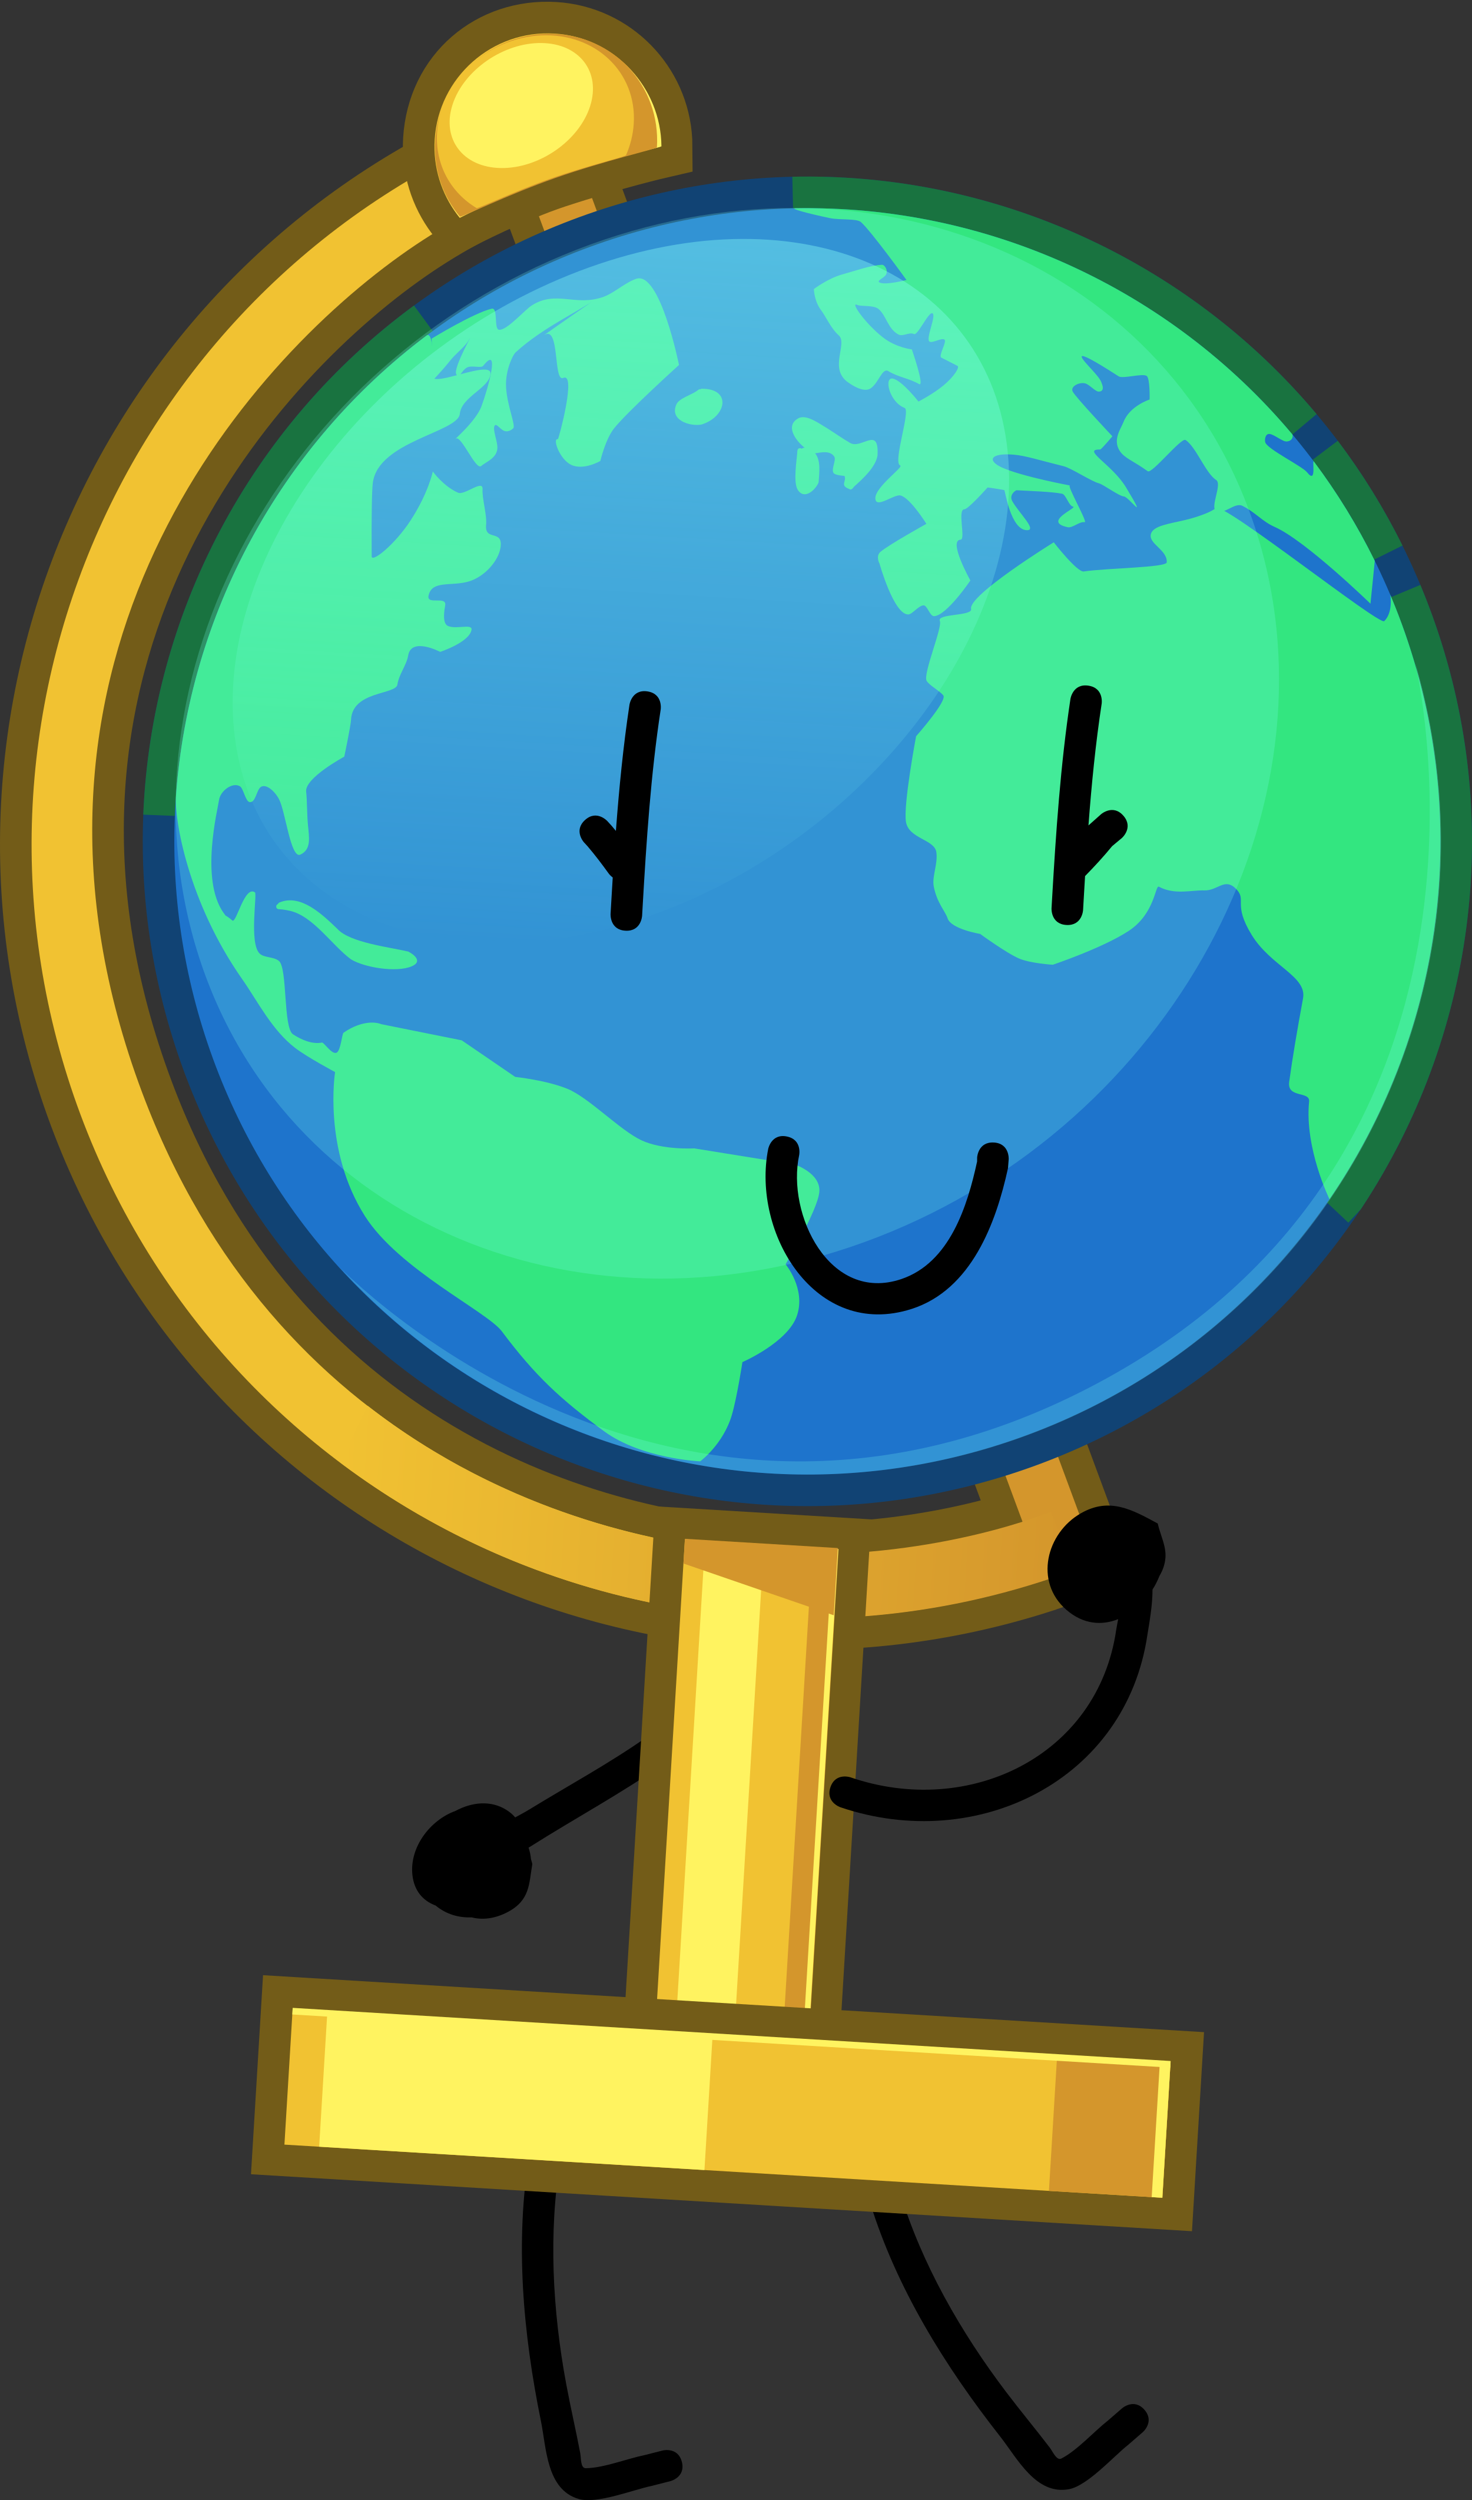 <svg version="1.1" xmlns="http://www.w3.org/2000/svg" xmlns:xlink="http://www.w3.org/1999/xlink" width="139.817" height="237.423" viewBox="0,0,139.817,237.423"><rect x="0" y="0" width="139.817" height="237.423" fill="#333333" stroke="none"/><defs><linearGradient x1="282.162" y1="201.943" x2="352.386" y2="206.193" gradientUnits="userSpaceOnUse" id="color-1"><stop offset="0" stop-color="#f1c232"/><stop offset="1" stop-color="#d4962c"/></linearGradient><linearGradient x1="299.291" y1="63.677" x2="298.629" y2="74.615" gradientUnits="userSpaceOnUse" id="color-2"><stop offset="0" stop-color="#fff360"/><stop offset="1" stop-color="#fff360" stop-opacity="0"/></linearGradient><linearGradient x1="311.096" y1="81.75" x2="306.969" y2="149.944" gradientUnits="userSpaceOnUse" id="color-3"><stop offset="0" stop-color="#86fff5" stop-opacity="0.396"/><stop offset="1" stop-color="#86fff5" stop-opacity="0"/></linearGradient></defs><g transform="translate(-250.059,-59.706)"><g stroke-miterlimit="10"><path d="M300.265,235.167c0.12,0.357 0.192,0.71 0.222,1.056c0.048,0.164 0.092,0.329 0.134,0.495c-0.318,1.864 -0.209,3.412 -2.28,4.532c-1.233,0.666 -2.444,0.803 -3.483,0.536c-1.205,0.05 -2.416,-0.285 -3.42,-1.122c-1.174,-0.438 -2.038,-1.362 -2.207,-2.905c-0.286,-2.608 1.66,-5.202 4.089,-6.081c1.554,-0.837 3.347,-1.036 4.84,-0.097c0.345,0.217 0.617,0.456 0.833,0.713c0.448,-0.245 0.901,-0.483 1.332,-0.747c3.735,-2.289 7.574,-4.364 11.166,-6.884c0,0 1.228,-0.861 2.089,0.367c0.861,1.228 -0.367,2.089 -0.367,2.089c-4.093,2.869 -8.493,5.235 -12.712,7.902c-0.048,0.03 -0.129,0.081 -0.237,0.147z" fill="#000000" stroke="none" stroke-width="0.5"/><path d="M358.765,288.55c0.983,1.133 -0.151,2.116 -0.151,2.116l-1.379,1.195c-1.378,1.084 -3.872,3.9 -5.64,4.228c-3.144,0.583 -4.912,-2.938 -6.523,-4.987c-5.243,-6.673 -9.867,-14.103 -12.38,-22.256c0,0 -0.44,-1.434 0.994,-1.874c1.434,-0.44 1.874,0.994 1.874,0.994c2.07,6.785 5.797,13.262 10.07,18.899c1.35,1.781 2.77,3.484 4.126,5.258c0.311,0.407 0.665,1.289 1.12,1.053c1.508,-0.78 3.092,-2.562 4.447,-3.628l1.325,-1.149c0,0 1.133,-0.983 2.116,0.151z" fill="#000000" stroke="none" stroke-width="0.5"/><path d="M314.826,293.498c0.37,1.454 -1.084,1.824 -1.084,1.824l-1.769,0.45c-1.718,0.352 -5.21,1.75 -6.937,1.25c-3.072,-0.889 -3.073,-4.829 -3.594,-7.383c-1.694,-8.315 -2.495,-17.03 -1.085,-25.444c0,0 0.25,-1.479 1.729,-1.229c1.479,0.25 1.229,1.729 1.229,1.729c-1.193,6.993 -0.766,14.454 0.525,21.408c0.408,2.197 0.913,4.356 1.33,6.55c0.096,0.504 0.016,1.45 0.529,1.444c1.697,-0.021 3.912,-0.904 5.602,-1.249l1.7,-0.433c0,0 1.454,-0.37 1.824,1.084z" fill="#000000" stroke="none" stroke-width="0.5"/><g><path d="M349.099,209.439l-49.807,-134.472l4.996,-1.866l49.949,134.886z" fill="#f1c232" stroke="#735c18" stroke-width="6"/><path d="M349.063,209.824c-37.192,12.009 -77.597,-7.307 -91.367,-44.296c-13.986,-37.568 4.734,-79.309 41.858,-93.957c0.45,-0.177 1.357,-0.52 1.357,-0.52l1.787,5.464c0,0 -6.763,1.83 -14.621,7.463c-16.184,11.6 -39.323,40.005 -24.513,79.49c12.533,33.413 41.786,43.338 61.362,43.807c14.433,0.346 24.864,-4.029 24.864,-4.029l2.384,5.497c0,0 -2.45,0.867 -3.11,1.08z" fill="#f1c232" stroke="#735c18" stroke-width="6"/><path d="M349.245,209.782l-49.953,-134.815l4.996,-1.866l49.949,134.886z" fill="#d4962c" stroke="none" stroke-width="0"/><path d="M351.038,209.156c-37.726,13.357 -79.328,-5.982 -93.342,-43.627c-13.986,-37.568 4.734,-79.309 41.858,-93.957c0.45,-0.177 1.357,-0.52 1.357,-0.52l1.787,5.464c0,0 -6.763,1.83 -14.621,7.463c-16.184,11.6 -39.323,40.005 -24.513,79.49c12.533,33.413 41.786,43.338 61.362,43.807c14.433,0.346 27.247,1.468 27.247,1.468c0,0 -0.756,0.278 -1.135,0.412z" fill="#f1c232" stroke="none" stroke-width="0"/><path d="M351.096,209.183c-24.053,8.516 -49.681,3.741 -68.731,-10.595c0.866,-1.798 1.728,-3.597 2.619,-5.383c13.014,10.128 28.25,13.816 39.999,14.098c14.433,0.346 24.864,-4.029 24.864,-4.029l2.384,5.497c0,0 -0.756,0.278 -1.135,0.412z" fill="url(#color-1)" stroke="none" stroke-width="0"/><path d="M296.293,65.854c3.062,-2.304 6.738,-2.699 8.211,-0.881c1.473,1.818 0.185,5.16 -2.877,7.464c-3.062,2.304 -6.738,2.699 -8.211,0.881c-1.473,-1.818 -0.185,-5.16 2.877,-7.464z" fill="url(#color-2)" stroke="none" stroke-width="0"/><path d="M270.28,160.221c-11.386,-31.186 4.665,-65.698 35.851,-77.084c31.186,-11.386 65.698,4.665 77.084,35.851c11.386,31.186 -4.665,65.698 -35.851,77.084c-31.186,11.386 -65.698,-4.665 -77.084,-35.851z" fill="none" stroke="#114374" stroke-width="6"/><path d="M266.666,137.19c0.735,-18.126 9.7,-35.2 24.49,-46.051" fill="none" stroke="#197340" stroke-width="6"/><path d="M325.386,79.489c18.218,-0.414 35.744,7.541 47.431,21.473" fill="none" stroke="#197340" stroke-width="6"/><path d="M374.733,103.37c2.211,2.93 4.175,6.095 5.85,9.477" fill="none" stroke="#197340" stroke-width="6"/><path d="M382.205,116.405c0.354,0.849 0.691,1.709 1.009,2.582c6.663,18.249 3.931,37.637 -5.732,52.864c-0.177,0.278 -0.537,0.831 -0.537,0.831c0,0 -0.354,0.392 -0.998,1.076" fill="none" stroke="#197340" stroke-width="6"/><path d="M270.28,160.221c-11.386,-31.186 4.665,-65.698 35.851,-77.084c31.186,-11.386 65.698,4.665 77.084,35.851c11.386,31.186 -4.665,65.698 -35.851,77.084c-31.186,11.386 -65.698,-4.665 -77.084,-35.851z" fill="#1e74cc" stroke="none" stroke-width="0"/><path d="M325.63,79.484c18.121,-0.338 35.534,7.6 47.168,21.456c0.103,0.123 0.083,0.64 -0.521,0.691c-0.388,0.033 -1.203,-0.679 -1.633,-0.715c-0.431,-0.036 -0.477,0.605 -0.399,0.814c0.245,0.657 3.508,2.251 3.967,2.83c0.978,1.233 0.407,-1.342 0.661,-1.004c2.179,2.912 4.116,6.054 5.768,9.409c0.006,0.012 -0.41,4.071 -0.41,4.071c0,0 -6.152,-5.985 -9.098,-7.292c-1.199,-0.532 -1.818,-1.383 -3.076,-2.005c-0.725,-0.358 -1.78,0.924 -2.49,0.493c-0.596,-0.362 0.609,-2.555 0.006,-2.944c-1.006,-0.65 -1.905,-3.147 -2.906,-3.798c-0.408,-0.265 -3.196,3.247 -3.589,2.966c-1.42,-1.017 -2.207,-1.23 -2.662,-1.93c-0.695,-1.071 0.112,-2.104 0.362,-2.753c0.583,-1.517 2.477,-2.129 2.477,-2.129c0,0 0.049,-2.021 -0.281,-2.239c-0.412,-0.271 -2.259,0.3 -2.664,0.038c-5.163,-3.334 -3.331,-1.507 -2.539,-0.631c0.847,0.937 0.852,1.061 0.982,1.43c0.175,0.497 -0.069,0.664 -0.353,0.65c-0.284,-0.014 -0.714,-0.508 -1.121,-0.722c-0.525,-0.277 -1.597,0.177 -1.334,0.713c0.263,0.536 3.775,4.255 3.775,4.255c0,0 -1.059,1.258 -1.162,1.256c-1.818,-0.04 1.129,1.405 2.444,3.579c2.204,3.644 0.296,0.919 -0.186,0.88c-0.483,-0.039 -1.947,-1.136 -2.37,-1.246c-0.732,-0.19 -2.63,-1.448 -3.355,-1.627c-2.349,-0.581 -3.62,-1.001 -4.724,-1.096c-2.283,-0.196 -2.561,0.575 -1.137,1.217c1.977,0.891 6.631,1.738 6.465,1.707c-0.368,-0.068 1.742,3.557 1.382,3.488c-0.476,-0.092 -1.143,0.572 -1.6,0.476c-2.466,-0.521 0.989,-1.856 0.502,-1.954c-0.41,-0.083 -0.668,-1.155 -1.046,-1.229c-0.984,-0.193 -3.025,-0.257 -4.325,-0.328c-0.054,-0.003 -0.744,0.42 -0.395,1.043c0.63,1.124 2.391,2.763 1.389,2.751c-1.555,-0.02 -2.08,-3.794 -2.149,-3.808c-0.725,-0.142 -1.59,-0.249 -1.59,-0.249c0,0 -1.842,2.072 -2.201,2.071c-0.693,-0.003 0.145,2.867 -0.361,2.887c-1.219,0.049 0.928,3.872 0.928,3.872c0,0 -2.25,3.339 -3.447,3.392c-0.402,0.018 -0.642,-1.038 -1,-1.026c-0.49,0.016 -1.065,0.863 -1.464,0.862c-1.371,-0.005 -2.716,-4.819 -2.716,-4.819c0,0 -0.398,-0.714 0.086,-1.126c0.817,-0.695 4.362,-2.66 4.362,-2.66c0,0 -1.498,-2.416 -2.437,-2.689c-0.615,-0.178 -2.391,1.33 -2.411,0.26c-0.02,-1.07 2.719,-2.981 2.363,-3.112c-0.738,-0.272 1.025,-5.234 0.413,-5.469c-1.465,-0.563 -1.982,-2.964 -1.111,-2.784c0.871,0.18 2.431,2.182 2.431,2.182c0,0 1.377,-0.706 2.375,-1.531c0.977,-0.807 1.577,-1.734 1.328,-1.86c-0.522,-0.265 -1.032,-0.526 -1.529,-0.781c-0.322,-0.165 0.591,-1.564 0.278,-1.724c-0.302,-0.154 -1.101,0.357 -1.393,0.208c-0.425,-0.217 0.673,-2.493 0.269,-2.695c-0.362,-0.181 -1.405,2.144 -1.748,1.974c-0.438,-0.218 -1.054,0.254 -1.458,0.052c-1.023,-0.511 -1.166,-1.81 -1.922,-2.437c-0.479,-0.397 -1.652,-0.208 -2.023,-0.386c-0.711,-0.34 0.804,1.819 2.488,3.116c1.231,0.948 2.706,1.112 2.706,1.112c0,0 1.266,3.628 0.676,3.286c-0.926,-0.536 -2.008,-0.664 -2.906,-1.222c-0.579,-0.36 -0.915,1.107 -1.674,1.629c-0.535,0.367 -1.405,-0.03 -2.168,-0.574c-1.847,-1.316 0.009,-3.68 -0.872,-4.454c-0.738,-0.648 -1.253,-1.837 -1.648,-2.347c-0.698,-0.903 -0.713,-2.051 -0.713,-2.051c0,0 1.325,-1.005 2.669,-1.38c1.427,-0.398 2.637,-0.855 3.795,-0.923c0.25,-0.015 0.596,0.494 0.398,0.913c-0.157,0.333 -0.882,0.566 -0.666,0.737c0.442,0.348 2.602,-0.206 2.602,-0.206c0,0 -3.428,-4.736 -4.342,-5.512c-0.398,-0.337 -2.047,-0.177 -2.924,-0.362c-2.099,-0.443 -3.893,-0.924 -3.268,-0.936z" fill="#33e680" stroke="none" stroke-width="0"/><path d="M266.771,135.329c1.235,-17.192 9.863,-33.267 23.805,-43.758c0.338,-0.255 0.693,0.388 0.582,3.872c-0.034,1.067 5.558,-1.588 5.49,-0.259c-0.071,1.387 -2.751,2.169 -2.915,3.828c-0.172,1.741 -7.754,2.602 -8.26,6.537c-0.103,0.797 -0.131,3.378 -0.111,6.99c0.004,0.633 2.202,-1.107 3.709,-3.43c1.69,-2.606 2.097,-4.627 2.097,-4.627c0,0 1.016,1.412 2.404,2.014c0.625,0.271 2.386,-1.316 2.322,-0.328c-0.057,0.879 0.43,2.432 0.337,3.384c-0.154,1.591 1.619,0.386 1.374,2.126c-0.174,1.237 -1.445,2.74 -2.945,3.221c-1.674,0.537 -3.587,-0.149 -3.897,1.38c-0.186,0.916 1.753,-0.025 1.581,0.924c-0.076,0.42 -0.295,1.668 0.237,1.933c0.762,0.38 2.372,-0.246 2.263,0.38c-0.206,1.19 -2.974,2.094 -2.974,2.094c0,0 -2.745,-1.44 -3.04,0.342c-0.15,0.909 -0.89,1.806 -1.023,2.758c-0.137,0.977 -4.275,0.601 -4.405,3.34c-0.028,0.593 -0.644,3.512 -0.644,3.512c0,0 -3.771,2.025 -3.62,3.322c0.097,0.835 0.067,2.036 0.173,3.18c0.11,1.188 0.334,2.312 -0.724,2.799c-0.917,0.422 -1.409,-4.066 -2.014,-5.239c-0.411,-0.797 -1.24,-1.506 -1.732,-1.192c-0.423,0.269 -0.489,1.526 -1.071,1.444c-0.398,-0.056 -0.587,-1.296 -0.915,-1.497c-0.712,-0.436 -1.877,0.433 -1.996,1.314c-0.119,0.881 -1.81,7.525 0.428,10.692c0.357,0.505 0.044,0.06 0.841,0.734c0.376,0.318 1.151,-3.365 2.147,-2.672c0.223,0.155 -0.56,4.783 0.429,5.796c0.425,0.435 1.292,0.287 1.837,0.707c0.84,0.648 0.402,6.359 1.352,6.981c0.795,0.521 1.82,0.962 2.744,0.781c0.196,-0.038 0.934,1.174 1.395,0.959c0.389,-0.182 0.508,-1.79 0.656,-1.894c0.449,-0.314 0.917,-0.554 1.336,-0.704c1.429,-0.51 2.248,-0.108 2.248,-0.108l7.644,1.535l5.08,3.473c0,0 2.969,0.31 4.983,1.142c2.014,0.832 4.97,3.921 6.995,4.872c2.025,0.951 5.026,0.773 5.026,0.773l9.584,1.547c0,0 2.466,0.828 2.296,2.602c-0.17,1.774 -3.205,6.858 -3.205,6.858c0,0 1.934,2.308 1.088,4.858c-0.846,2.551 -5.186,4.431 -5.186,4.431c0,0 -0.517,3.359 -1.002,5.016c-0.819,2.797 -3.01,4.409 -3.01,4.409c0,0 -5.566,-0.234 -9.153,-2.875c-4.113,-3.029 -6.512,-5.231 -9.685,-9.469c-1.412,-1.886 -9.781,-5.876 -13.001,-10.939c-4.014,-6.312 -2.84,-13.684 -2.84,-13.684c0,0 -2.642,-1.411 -3.777,-2.28c-2.225,-1.702 -3.581,-4.455 -5.04,-6.535c-5.165,-7.361 -6.453,-15.216 -6.298,-17.371z" fill="#33e680" stroke="none" stroke-width="0"/><path d="M382.113,116.185c0,0 0.317,0.763 0.471,1.148c0.218,0.547 0.428,1.098 0.631,1.654c6.824,18.69 3.793,38.575 -6.445,53.961c-0.143,0.214 -0.432,0.64 -0.432,0.64c0,0 -2.379,-4.85 -1.935,-9.267c0.105,-1.04 -2.109,-0.286 -1.891,-1.881c0.301,-2.204 0.759,-4.919 1.314,-7.92c0.39,-2.107 -3.054,-3.053 -4.879,-6.036c-1.825,-2.983 -0.411,-3.288 -1.489,-4.374c-1.078,-1.086 -1.736,0.187 -2.996,0.152c-1.261,-0.034 -2.834,0.448 -4.329,-0.352c-0.344,-0.184 -0.377,2.559 -2.852,4.189c-2.475,1.63 -7.22,3.222 -7.22,3.222c0,0 -2.102,-0.123 -3.199,-0.588c-1.196,-0.507 -3.704,-2.338 -3.704,-2.338c0,0 -2.76,-0.455 -3.093,-1.483c-0.216,-0.667 -1.02,-1.47 -1.315,-3.034c-0.18,-0.955 0.406,-2.115 0.248,-3.242c-0.171,-1.224 -2.605,-1.27 -2.884,-2.866c-0.279,-1.597 0.96,-8.147 0.96,-8.147c0,0 2.987,-3.376 2.584,-3.88c-0.351,-0.439 -1.295,-0.922 -1.58,-1.375c-0.387,-0.616 1.519,-5.096 1.252,-5.695c-0.318,-0.714 3.132,-0.445 2.968,-1.141c-0.304,-1.29 7.851,-6.327 7.851,-6.327c0,0 2.217,2.857 2.845,2.768c2.34,-0.332 7.856,-0.366 7.888,-0.867c0.015,-0.239 -0.048,-0.453 -0.157,-0.65c-0.431,-0.786 -1.576,-1.308 -1.343,-2.063c0.236,-0.764 1.725,-0.945 3.2,-1.293c1.296,-0.306 2.584,-0.798 2.955,-1.148c0.674,-0.635 15.537,11.196 16.006,10.736c0.868,-0.85 0.571,-2.503 0.571,-2.503z" fill="#33e680" stroke="none" stroke-width="0"/><path d="M291.059,91.864c0,0 3.981,-2.435 5.7,-2.844c0.643,-0.153 0.186,1.946 0.7,2.002c0.745,0.082 2.414,-1.867 3.109,-2.309c2.338,-1.489 4.171,0.147 6.833,-0.825c1.022,-0.373 2.086,-1.387 3.112,-1.712c2.249,-0.712 4.041,8.189 4.041,8.189c0,0 -4.754,4.294 -6.132,5.974c-0.856,1.045 -1.34,3.143 -1.34,3.143c0,0 -1.593,0.929 -2.773,0.365c-1.099,-0.525 -1.813,-2.548 -1.258,-2.435c0.066,0.013 1.797,-6.384 0.507,-5.815c-0.953,0.421 -0.313,-4.985 -1.77,-4.087c-0.479,0.295 5.523,-3.87 5,-3.494c-1.862,1.338 -5.177,2.79 -7.762,5.16c-0.241,0.221 -0.968,1.662 -0.901,3.232c0.076,1.78 0.952,3.713 0.679,3.977c-0.204,0.197 -0.568,0.382 -0.902,0.219c-0.36,-0.175 -0.691,-0.699 -0.847,-0.492c-0.277,0.367 0.351,1.619 0.233,2.294c-0.149,0.855 -1.044,1.148 -1.531,1.557c-0.512,0.429 -1.903,-2.994 -2.408,-2.595c-0.513,0.406 1.87,-1.559 2.44,-3.074c0.57,-1.515 1.852,-5.978 0.166,-3.849c-0.203,0.257 -1.119,-0.082 -1.554,0.17c-0.579,0.336 -0.703,1.179 -1.006,0.629c-0.328,-0.596 1.891,-4.431 1.172,-3.21c-0.388,0.659 -1.157,1.161 -1.831,2.015c-0.608,0.77 -1.581,1.793 -1.581,1.793z" fill="#33e680" stroke="none" stroke-width="0"/><path d="M382.355,162.598c-12.697,30.675 -47.857,45.249 -78.532,32.552c-8.09,-3.348 -15.059,-8.259 -20.704,-14.238c-0.282,-0.299 -0.837,-0.905 -0.837,-0.905c0,0 31.938,33.321 73.104,10.471c40.128,-22.273 29.083,-67.889 29.083,-67.889c0,0 0.29,1.005 0.426,1.511c3.301,12.326 2.719,25.796 -2.539,38.497z" fill-opacity="0.22" fill="#7dfff2" stroke="none" stroke-width="0"/><path d="M312.278,252.736l2.833,-46.81l14.522,0.879l-2.833,46.81z" fill="none" stroke="#735c18" stroke-width="6"/><path d="M312.278,252.736l2.833,-46.81l14.522,0.879l-2.833,46.81z" fill="#f1c232" stroke="none" stroke-width="0"/><path d="M324.4,253.47l2.833,-46.81l2.485,0.15l-2.833,46.81z" fill="#d4962c" stroke="none" stroke-width="0"/><path d="M314.202,252.853l2.833,-46.81l5.583,0.338l-2.833,46.81z" fill="#fff360" stroke="none" stroke-width="0"/><path d="M326.318,253.586l2.833,-46.81l0.533,0.032l-2.833,46.81z" fill="#fff360" stroke="none" stroke-width="0"/><path d="M361.247,255.5l-0.782,12.914l-83.39,-5.047l0.782,-12.914z" fill="none" stroke="#735c18" stroke-width="6"/><path d="M361.247,255.5l-0.782,12.914l-83.39,-5.047l0.782,-12.914z" fill="#f1c232" stroke="none" stroke-width="0"/><path d="M361.247,255.5l-0.782,12.914l-10.773,-0.652l0.782,-12.914z" fill="#d4962c" stroke="none" stroke-width="0"/><path d="M317.753,252.867l-0.782,12.914l-36.596,-2.215l0.782,-12.914z" fill="#fff360" stroke="none" stroke-width="0"/><path d="M361.251,255.427l-0.038,0.628l-83.39,-5.047l0.038,-0.628z" fill="#fff360" stroke="none" stroke-width="0"/><path d="M361.247,255.5l-0.782,12.914l-1.013,-0.061l0.782,-12.914z" fill="#fff360" stroke="none" stroke-width="0"/><path d="M314.975,208.182l0.142,-2.346l14.522,0.879l-0.386,6.384z" fill="#d4962c" stroke="none" stroke-width="0"/><path d="M302.726,62.893c5.519,0.334 9.812,4.774 10.089,10.169c0.008,0.166 0.011,0.555 0.011,0.555c0,0 -4.524,1.042 -10.04,2.855c-4.026,1.323 -9.057,3.93 -9.057,3.93c0,0 -0.176,-0.221 -0.261,-0.335c-1.473,-1.967 -2.283,-4.446 -2.123,-7.091c0.382,-6.305 5.455,-10.442 11.382,-10.083z" fill="#f1c232" stroke="#735c18" stroke-width="6"/><path d="M291.344,72.976c0.359,-5.927 5.455,-10.442 11.382,-10.083c5.519,0.334 9.812,4.774 10.089,10.169c0.008,0.166 0.011,0.555 0.011,0.555c0,0 -4.524,1.042 -10.04,2.855c-4.026,1.323 -9.057,3.93 -9.057,3.93c0,0 -0.176,-0.221 -0.261,-0.335c-1.473,-1.967 -2.283,-4.446 -2.123,-7.091z" fill="#f1c232" stroke="none" stroke-width="0"/><path d="M312.815,73.062c0.008,0.166 0.011,0.555 0.011,0.555l-1.584,0.377c0,0 0.331,-0.56 -0.344,-4.399c-0.49,-2.784 -3.222,-5.162 -2.85,-4.913c2.754,1.842 4.589,4.914 4.767,8.38z" fill="#d4962c" stroke="none" stroke-width="0"/><path d="M291.438,73.059c0.358,-5.917 5.445,-10.423 11.362,-10.065c5.661,0.343 10.03,5.013 10.085,10.598c0.001,0.133 -5.311,1.169 -10.31,2.922c-4.529,1.588 -8.788,3.92 -8.872,3.813c-1.562,-1.992 -2.429,-4.542 -2.264,-7.268z" fill="#fff360" stroke="none" stroke-width="0"/><path d="M291.4,73.087c0.351,-5.804 5.349,-10.359 11.163,-10.174c5.814,0.184 10.246,4.972 9.895,10.776c-0.01,0.162 -4.907,1.253 -9.646,2.916c-4.567,1.603 -8.98,3.785 -9.073,3.673c-1.606,-1.925 -2.504,-4.452 -2.339,-7.19z" fill="#d4962c" stroke="none" stroke-width="0"/><path d="M291.576,72.294c0.306,-4.862 4.735,-8.994 9.894,-9.228c5.158,-0.234 9.092,3.518 8.786,8.381c-0.066,1.042 -0.32,2.05 -0.731,2.994c-0.069,0.158 -3.731,1.014 -7.197,2.238c-3.532,1.248 -6.87,2.863 -6.998,2.787c-2.441,-1.458 -3.947,-4.092 -3.754,-7.172z" fill="#f1c232" stroke="none" stroke-width="0"/><path d="M293.043,69.64c1.061,-3.279 4.844,-5.897 8.451,-5.849c3.606,0.048 5.67,2.745 4.609,6.024c-1.061,3.279 -4.844,5.897 -8.451,5.849c-3.606,-0.048 -5.67,-2.745 -4.609,-6.024z" fill="#fff360" stroke="none" stroke-width="0"/><path d="M276.296,145.781c0.008,-0.138 0.088,-0.195 0.158,-0.218c0.035,-0.108 0.149,-0.156 0.149,-0.156c2.031,-0.84 4.055,1.124 5.516,2.523c1.169,1.293 4.988,1.731 6.712,2.138c0.578,0.29 1.392,0.954 0.331,1.404c-1.44,0.61 -4.473,0.123 -5.764,-0.663c-1.832,-1.353 -3.604,-4.142 -5.853,-4.621c-0.323,-0.069 -0.629,-0.119 -0.958,-0.139l-0.057,-0.003c0,0 -0.25,-0.015 -0.234,-0.265z" fill="#33e680" stroke="none" stroke-width="0.5"/><path d="M316.584,96.67l0.109,-0.049c2.921,-0.022 2.372,2.691 -0.023,3.404c-1.076,0.19 -3.065,-0.416 -2.353,-1.938c0.278,-0.594 1.531,-0.9 2.058,-1.355c0,0 0.096,-0.083 0.21,-0.062z" fill="#33e680" stroke="none" stroke-width="0.5"/><path d="M330.685,106.126c-0.005,-0.004 -0.011,-0.009 -0.015,-0.014c-0.029,-0.003 -0.049,-0.009 -0.049,-0.009c-0.776,-0.342 -0.132,-0.688 -0.347,-1.196c-0.008,-0.019 -0.885,-0.044 -1.044,-0.291c-0.243,-0.377 0.292,-1.219 0.065,-1.557c-0.397,-0.59 -1.22,-0.393 -1.814,-0.306c0.558,0.674 0.399,1.833 0.332,2.768c-0.266,0.657 -1.327,1.717 -1.976,0.705c-0.463,-0.722 -0.089,-2.86 -0.037,-3.724c0,0 0.015,-0.25 0.265,-0.234c0.07,0.004 0.119,0.027 0.154,0.058c0.076,-0.104 0.219,-0.095 0.219,-0.095l0.055,0.004c0.001,0 0.002,0 0.004,0.001c-0.967,-0.774 -1.862,-2.158 -0.577,-2.823c0.766,-0.397 2.066,0.605 2.662,0.932c0.787,0.496 1.46,0.985 2.228,1.426c1.089,0.626 2.772,-1.681 2.597,1.205c-0.183,1.099 -1.396,2.2 -2.213,2.931l-0.154,0.187c0,0 -0.16,0.192 -0.352,0.032z" fill="#33e680" stroke="none" stroke-width="0.5"/><path d="M333.461,177.172c-27.832,10.84 -56.803,-1.36 -64.71,-27.251c-7.906,-25.89 8.246,-55.667 36.078,-66.507c27.832,-10.84 56.803,1.36 64.71,27.251c7.906,25.89 -8.246,55.667 -36.078,66.507z" fill-opacity="0.22" fill="#7dfff2" stroke="none" stroke-width="0"/><path d="M345.69,101.889c2.196,16.784 -12.436,36.64 -32.681,44.348c-20.245,7.708 -38.438,0.351 -40.634,-16.433c-2.196,-16.784 12.436,-36.64 32.681,-44.348c20.245,-7.708 38.438,-0.351 40.634,16.433z" fill="url(#color-3)" stroke="none" stroke-width="0"/></g><path d="M305.623,137.581c1.107,-1.013 2.119,0.094 2.119,0.094l0.414,0.454c0.136,0.16 0.27,0.321 0.403,0.484c0.302,-4.022 0.696,-8.051 1.291,-11.991c0,0 0.225,-1.483 1.708,-1.258c1.483,0.225 1.258,1.708 1.258,1.708c-0.941,6.149 -1.361,12.536 -1.718,18.749l-0.049,0.857c0,0 -0.086,1.498 -1.584,1.411c-1.498,-0.086 -1.411,-1.584 -1.411,-1.584l0.049,-0.857c0.05,-0.868 0.102,-1.739 0.156,-2.611c-0.237,-0.175 -0.371,-0.361 -0.371,-0.361c-0.641,-0.892 -1.306,-1.768 -2.018,-2.604l-0.341,-0.371c0,0 -1.013,-1.106 0.094,-2.119z" fill="#000000" stroke="none" stroke-width="0.5"/><path d="M356.767,137.174c0.983,1.133 -0.151,2.116 -0.151,2.116l-0.92,0.768c-0.81,0.989 -1.679,1.931 -2.573,2.844c-0.048,0.794 -0.095,1.586 -0.14,2.375l-0.049,0.857c0,0 -0.086,1.498 -1.584,1.411c-1.498,-0.086 -1.411,-1.584 -1.411,-1.584l0.049,-0.857c0.365,-6.309 0.804,-12.78 1.747,-19.027c0,0 0.225,-1.483 1.708,-1.258c1.483,0.225 1.258,1.708 1.258,1.708c-0.581,3.797 -0.963,7.684 -1.255,11.566l1.204,-1.071c0,0 1.133,-0.983 2.116,0.151z" fill="#000000" stroke="none" stroke-width="0.5"/><path d="M344.458,168.203c1.498,0.086 1.411,1.584 1.411,1.584l-0.068,0.856c-1.131,5.187 -3.464,11.531 -9.136,13.359c-9.179,2.958 -15.228,-7.22 -13.636,-15.204c0,0 0.303,-1.469 1.772,-1.166c1.469,0.303 1.166,1.772 1.166,1.772c-1.203,5.594 2.871,14.06 9.691,11.772c4.629,-1.553 6.299,-6.979 7.211,-11.171l0.004,-0.39c0,0 0.086,-1.498 1.584,-1.411z" fill="#000000" stroke="none" stroke-width="0.5"/><path d="M356.27,213.465c-1.556,0.622 -3.32,0.508 -4.92,-0.883c-3.094,-2.688 -1.885,-7.307 1.382,-9.173c2.726,-1.557 4.886,-0.327 7.293,0.975c0.244,1.088 0.823,2.152 0.732,3.263c-0.05,0.614 -0.252,1.191 -0.568,1.715c-0.173,0.445 -0.396,0.881 -0.659,1.294c0.001,1.494 -0.281,3.029 -0.478,4.249c-2.008,13.886 -16.19,20.834 -29.177,16.422c0,0 -1.42,-0.485 -0.935,-1.904c0.485,-1.42 1.904,-0.935 1.904,-0.935c11.244,3.858 23.516,-2.009 25.242,-14.036c0.045,-0.28 0.112,-0.617 0.183,-0.987z" fill="#000000" stroke="none" stroke-width="0.5"/></g></g></svg><!--rotationCenter:69.94076290584968:120.29424698352204-->